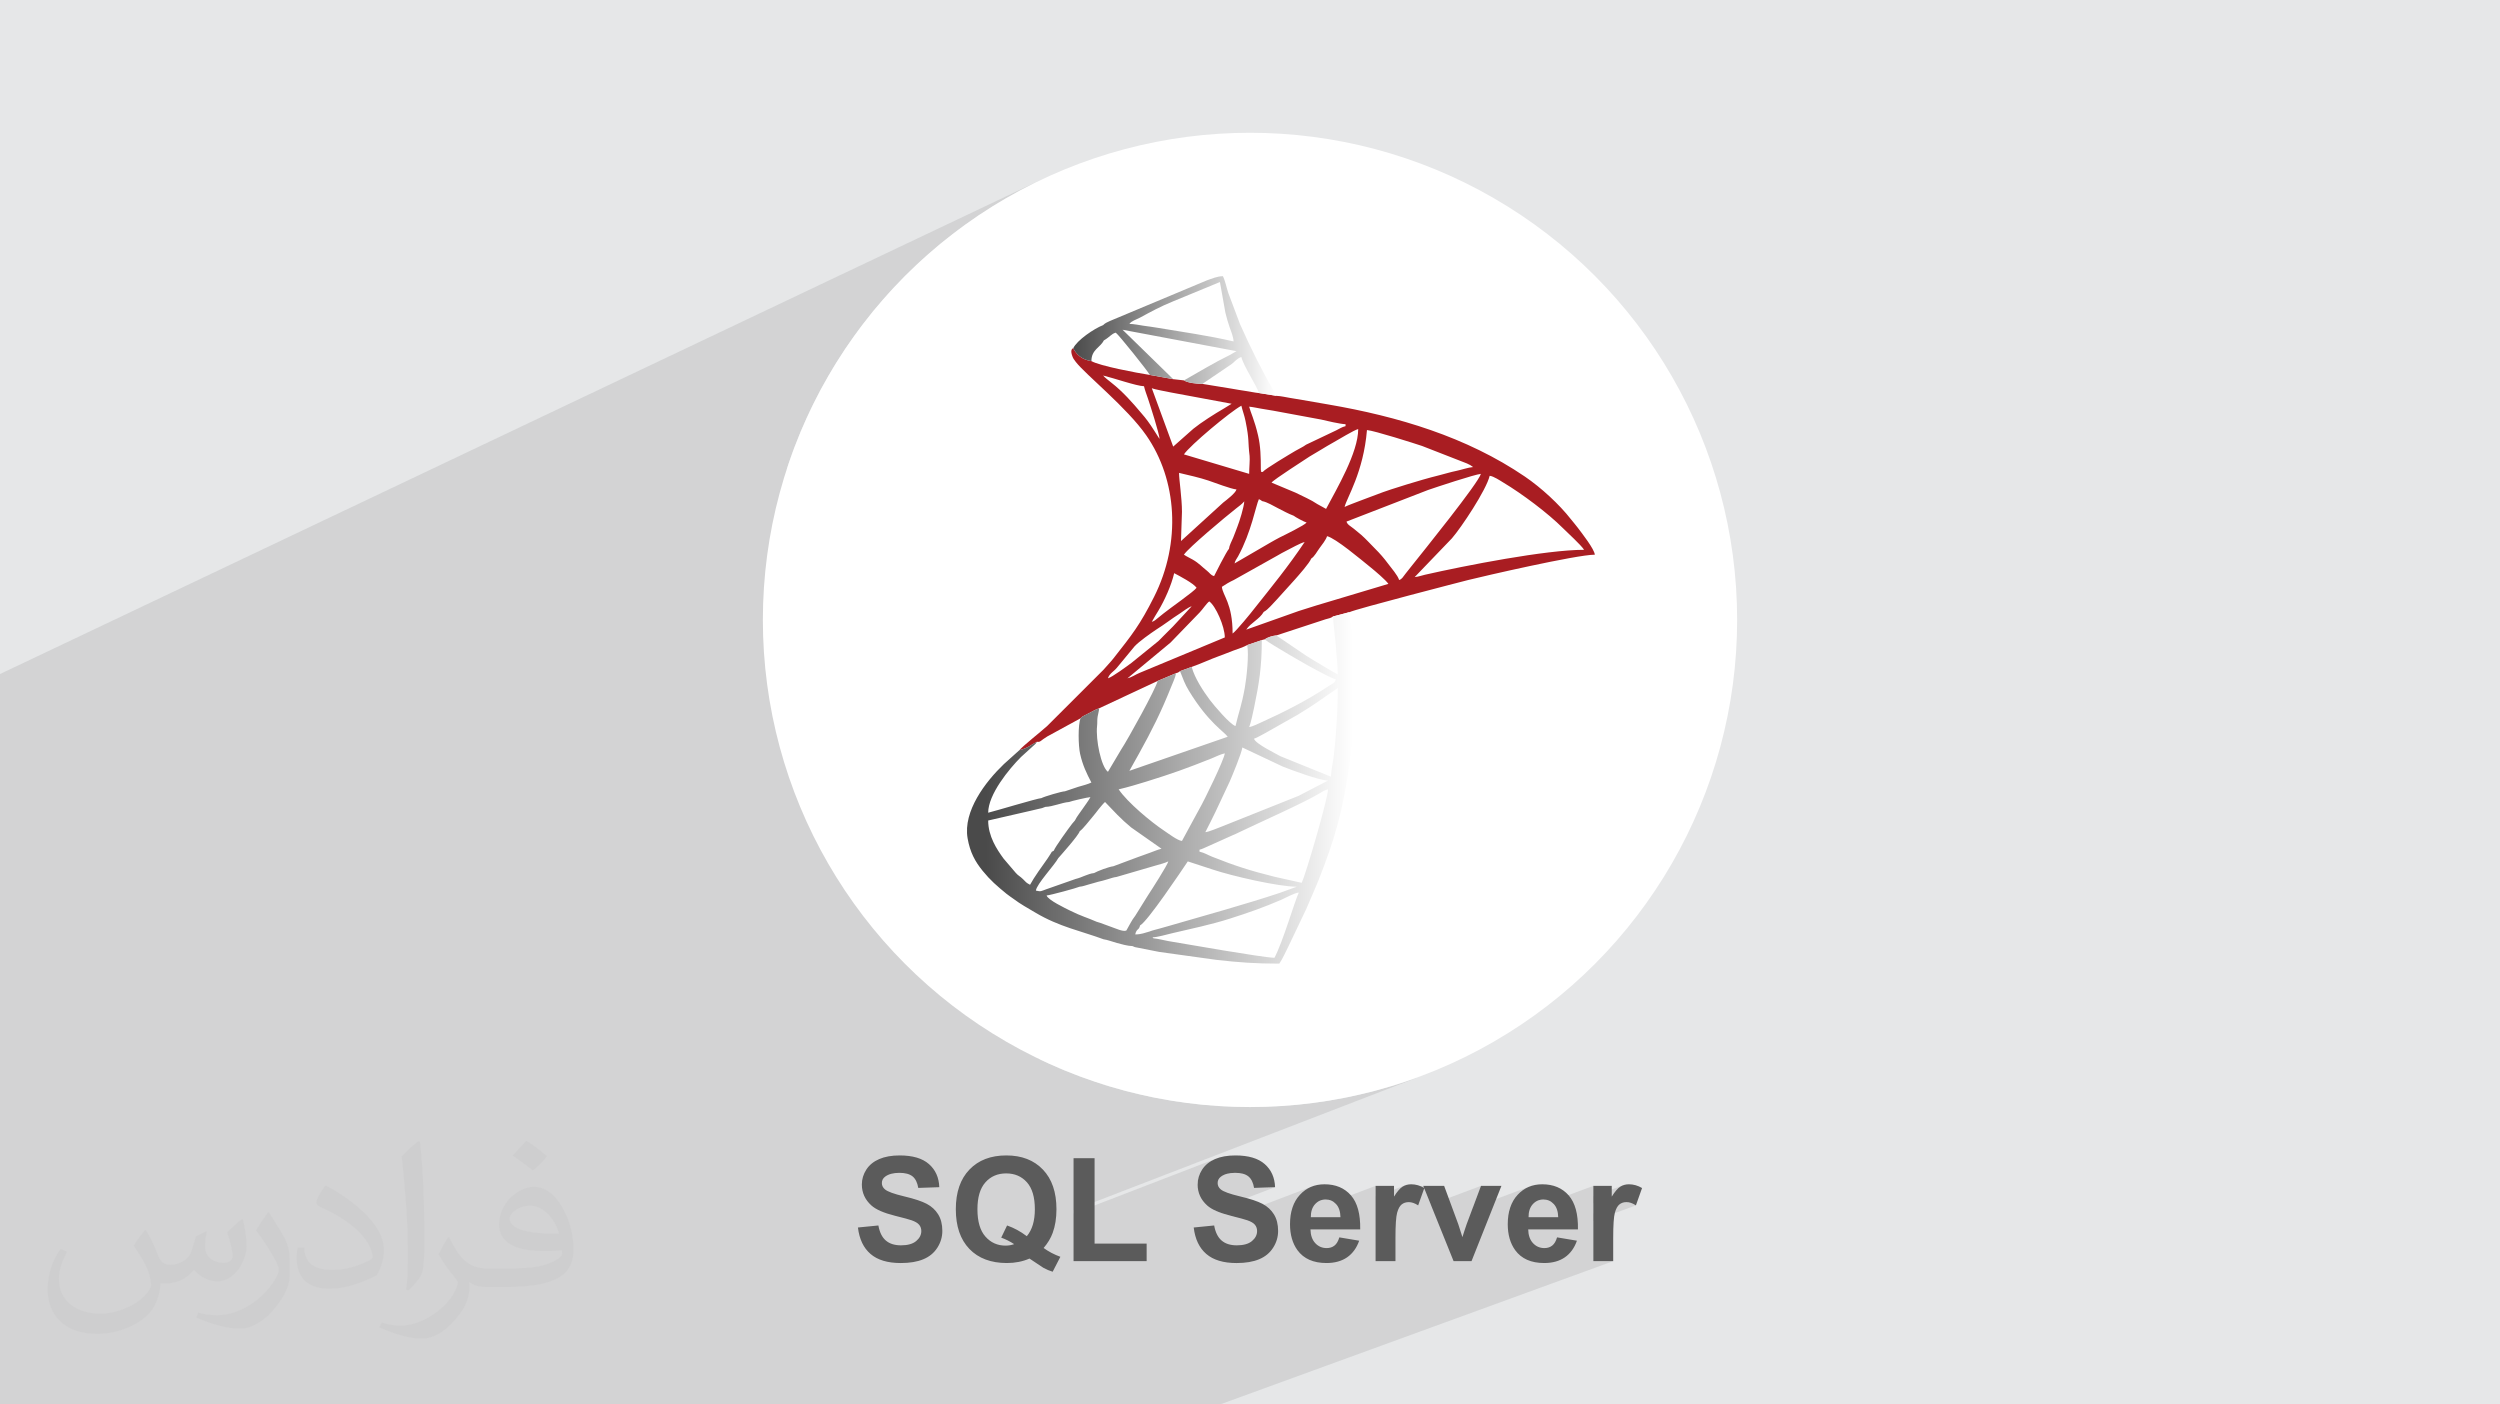 <?xml version="1.0" encoding="UTF-8"?>
<!DOCTYPE svg PUBLIC "-//W3C//DTD SVG 1.0//EN" "http://www.w3.org/TR/2001/REC-SVG-20010904/DTD/svg10.dtd">
<!-- Creator: CorelDRAW -->
<svg xmlns="http://www.w3.org/2000/svg" xml:space="preserve" width="94.192mm" height="52.917mm" version="1.0" style="shape-rendering:geometricPrecision; text-rendering:geometricPrecision; image-rendering:optimizeQuality; fill-rule:evenodd; clip-rule:evenodd"
viewBox="0 0 9404.92 5283.66"
 xmlns:xlink="http://www.w3.org/1999/xlink"
 xmlns:xodm="http://www.corel.com/coreldraw/odm/2003">
 <defs>
  <style type="text/css">
   <![CDATA[
    .fil4 {fill:#A91D22}
    .fil3 {fill:white}
    .fil7 {fill:#5B5B5B;fill-rule:nonzero}
    .fil2 {fill:#373435;fill-opacity:0.031}
    .fil1 {fill:#2B2A29;fill-opacity:0.102}
    .fil0 {fill:#E6E7E8}
    .fil6 {fill:url(#id0)}
    .fil5 {fill:url(#id1)}
   ]]>
  </style>
  <linearGradient id="id0" gradientUnits="userSpaceOnUse" x1="4035.79" y1="1260.23" x2="4799.2" y2="1260.23">
   <stop offset="0" style="stop-opacity:1; stop-color:#4A4A4A"/>
   <stop offset="1" style="stop-opacity:1; stop-color:white"/>
  </linearGradient>
  <linearGradient id="id1" gradientUnits="userSpaceOnUse" xlink:href="#id0" x1="3707.46" y1="2962.52" x2="5088.81" y2="2962.52">
  </linearGradient>
 </defs>
 <g id="Layer_x0020_1">
  <polygon class="fil0" points="-0,0 9404.92,0 9404.92,5283.66 -0,5283.66 "/>
  <polygon class="fil1" points="2651.13,5283.66 2649.28,5283.66 2624.17,5283.66 2582.62,5283.66 2579.15,5283.66 2578.07,5283.66 2453.94,5283.66 2439.67,5283.66 2439.13,5283.66 2399.35,5283.66 2374.05,5283.66 2352.78,5283.66 2348.47,5283.66 2246.74,5283.66 2226,5283.66 2217.99,5283.66 2174.55,5283.66 2174.39,5283.66 2142.36,5283.66 2138.91,5283.66 2131.85,5283.66 2129.4,5283.66 2059.26,5283.66 2046.02,5283.66 2012.73,5283.66 1994.71,5283.66 1870.62,5283.66 1862.72,5283.66 1817.37,5283.66 1788.02,5283.66 1721.86,5283.66 1717.38,5283.66 1710.22,5283.66 1662.9,5283.66 1653.34,5283.66 1561.77,5283.66 1551.13,5283.66 1540.69,5283.66 1525.97,5283.66 1448.35,5283.66 1395.76,5283.66 1379.63,5283.66 1371.49,5283.66 1356.45,5283.66 1254.02,5283.66 1175.03,5283.66 1153.38,5283.66 1146.39,5283.66 1027.84,5283.66 979.17,5283.66 662.58,5283.66 596.07,5283.66 547.02,5283.66 295.57,5283.66 164.2,5283.66 131.9,5283.66 130.73,5283.66 124.45,5283.66 103.14,5283.66 94.23,5283.66 74.66,5283.66 68.44,5283.66 58.79,5283.66 19.98,5283.66 8.46,5283.66 -0,5283.66 -0,5270.91 -0,5267.11 -0,5263.24 -0,5253.34 -0,5250.35 -0,5229.46 -0,5227.82 -0,5195.15 -0,5156.52 -0,5096.26 -0,5080 -0,5078.59 -0,5061.94 -0,5056.25 -0,5055.71 -0,5055.34 -0,5052.68 -0,5051.59 -0,5051.46 -0,5051.42 -0,5032.33 -0,5029.63 -0,5011.66 -0,5008.14 -0,5004.22 -0,5001.23 -0,4998.97 -0,4996.39 -0,4996.38 -0,4994.14 -0,4992.21 -0,4990.83 -0,4986.83 -0,4985.99 -0,4980.98 -0,4975.76 -0,4974.64 -0,4964.52 -0,4950.34 -0,4941.13 -0,4936.2 -0,4906.88 -0,4885.06 -0,4874.7 -0,4867.53 -0,4853.14 -0,4823.65 -0,4816.58 -0,4808.6 -0,4792.88 -0,4775.59 -0,4770.88 -0,4770.35 -0,4763.82 -0,4763.52 -0,4760.13 -0,4757.62 -0,4757.35 -0,4754.37 -0,4738.6 -0,4736.5 -0,4730.25 -0,4713.61 -0,4713.29 -0,4711.14 -0,4705.5 -0,4688.86 -0,4688.52 -0,4674.31 -0,4669.91 -0,4666.08 -0,4666.07 -0,4661.46 -0,4659.93 -0,4655.38 -0,4655.26 -0,4655.13 -0,4652.86 -0,4645.07 -0,4628.34 -0,4622.87 -0,4608.24 -0,4592.05 -0,4564.25 -0,4553.93 -0,4553.74 -0,4511.38 -0,4489.25 -0,4484.65 -0,4473.4 -0,4468.37 -0,4464.16 -0,4461.03 -0,4461 -0,4460.91 -0,4460.49 -0,4459.45 -0,4459.42 -0,4459.36 -0,4459.13 -0,4458.95 -0,4458.59 -0,4457.58 -0,4455.65 -0,4455.63 -0,4452.68 -0,4451.2 -0,4444.32 -0,4444.25 -0,4441.91 -0,4439.1 -0,4438.32 -0,4437.08 -0,4437.05 -0,4436.74 -0,4435.16 -0,4433.93 -0,4433.05 -0,4432.41 -0,4432.39 -0,4432.13 -0,4432.11 -0,4432.09 -0,4431.89 -0,4431.76 -0,4431.75 -0,4429.63 -0,4425.94 -0,4425.26 -0,4424.59 -0,4424.19 -0,4424.18 -0,4423.45 -0,4423.41 -0,4398.78 -0,4392.03 -0,4379.03 -0,4374.34 -0,4372.48 -0,4372.46 -0,4371.84 -0,4371.37 -0,4370.57 -0,4368.74 -0,4362.11 -0,4344.8 -0,4344.54 -0,4342.96 -0,4342.91 -0,4322.3 -0,4319.96 -0,4312.83 -0,4292.95 -0,4281.4 -0,4273.2 -0,4268.62 -0,4253.24 -0,4247.71 -0,4238.06 -0,4234.31 -0,4230.05 -0,4228.23 -0,4227.89 -0,4220.54 -0,4215.82 -0,4215.46 -0,4215.14 -0,4215.12 -0,4211.4 -0,4199.24 -0,4196.54 -0,4193.69 -0,4193.68 -0,4187.3 -0,4182.28 -0,4175.15 -0,4171.78 -0,4168.31 -0,4163.17 -0,4161.72 -0,4151.91 -0,4151.66 -0,4141.77 -0,4138.93 -0,4125.28 -0,4122.7 -0,4120.13 -0,4115.02 -0,4111.91 -0,4110.11 -0,4109.97 -0,4089.66 -0,4083.01 -0,4064.25 -0,4060.5 -0,4034.75 -0,3990.61 -0,3984.28 -0,3958.34 -0,3955.97 -0,3944.14 -0,3921.39 -0,3890.12 -0,3886.8 -0,3886.18 -0,3884.02 -0,3878.02 -0,3872.41 -0,3869.44 -0,3863.91 -0,3858.73 -0,3845.22 -0,3841.57 -0,3840.37 -0,3750.51 -0,3743.56 -0,3743.55 -0,3695.23 -0,3690.26 -0,3664.51 -0,3652.63 -0,3637.08 -0,3637.02 -0,3632.48 -0,3617.49 -0,3605.54 -0,3605.53 -0,3601.31 -0,3597.94 -0,3573.88 -0,3566.81 -0,3544.46 -0,3528.25 -0,3490.8 -0,3484.82 -0,3484.76 -0,3462.27 -0,3453.02 -0,3444.83 -0,3424.14 -0,3424.08 -0,3421.82 -0,3389.01 -0,3373.87 -0,3341.11 -0,3340.99 -0,3303.51 -0,3236.2 -0,3236.15 -0,3224.11 -0,3218.05 -0,3196.25 -0,3185.11 -0,3177.94 -0,3176.63 -0,3168.7 -0,3164.17 -0,3164.05 -0,3163.97 -0,3163.85 -0,3163.79 -0,3163.72 -0,3159.43 -0,3152.49 -0,3141.7 -0,3131.74 -0,3131.45 -0,3128.27 -0,2535.71 3907.94,680.19 3828.92,720.66 3752.18,764.78 3677.82,812.45 3605.97,863.55 3536.75,917.95 3470.25,975.55 3406.6,1036.23 3345.92,1099.87 3288.32,1166.37 3233.92,1235.6 3182.82,1307.45 3135.15,1381.81 3091.03,1458.55 3050.56,1537.57 3013.86,1618.75 2981.05,1701.97 2959.03,1767.06 4175.45,1207.49 4539.44,1055 4546.47,1052.52 4553.76,1049.86 4561.26,1047.19 4568.93,1044.66 4576.73,1042.42 4584.6,1040.62 4592.5,1039.44 4600.38,1039.01 4603.4,1045.5 4606.19,1052.83 4608.79,1060.79 4611.27,1069.18 4613.68,1077.78 4616.05,1086.37 4618.46,1094.73 4620.95,1102.67 4665.06,1219.75 4673.19,1237.86 4681.25,1255.57 4689.29,1272.96 4697.33,1290.06 4705.38,1306.91 4713.47,1323.57 4721.63,1340.07 4729.88,1356.46 4738.23,1372.79 4746.72,1389.1 4755.38,1405.43 4764.21,1421.84 4773.25,1438.35 4782.52,1455.04 4792.05,1471.92 4801.85,1489.06 4801.76,1489.1 4801.87,1489.12 4808.55,1489.61 4815.13,1490.35 4821.62,1491.29 4828.04,1492.36 4834.39,1493.51 4840.68,1494.7 4846.93,1495.86 4853.14,1496.93 4859.14,1497.93 4864.97,1498.9 4870.71,1499.86 4876.41,1500.81 4882.14,1501.77 4887.98,1502.73 4893.99,1503.74 4900.24,1504.79 4912.09,1506.78 4924.3,1508.87 4936.72,1511.02 4949.21,1513.21 4961.62,1515.4 4973.82,1517.54 4985.66,1519.61 4997,1521.58 5021.52,1525.88 5046,1530.38 5070.46,1535.1 5094.89,1540.01 5119.27,1545.14 5143.59,1550.5 5167.87,1556.09 5192.08,1561.92 5216.22,1568 5240.29,1574.33 5264.27,1580.92 5288.15,1587.79 5311.95,1594.92 5335.64,1602.34 5359.23,1610.05 5382.68,1618.07 5406.03,1626.39 5429.23,1635.01 5452.31,1643.97 5475.23,1653.26 5498.01,1662.87 5520.62,1672.83 5543.08,1683.14 5565.36,1693.81 5587.47,1704.84 5609.39,1716.24 5631.12,1728.03 5652.65,1740.21 5673.98,1752.78 5695.1,1765.74 5716,1779.12 5736.67,1792.92 5748.22,1800.97 5759.87,1809.47 5771.58,1818.37 5783.31,1827.62 5795.03,1837.21 5806.66,1847.09 5818.18,1857.21 5829.55,1867.55 5840.73,1878.06 5851.65,1888.7 5862.29,1899.44 5872.6,1910.24 5882.53,1921.05 5892.05,1931.86 5901.11,1942.6 5909.66,1953.24 5913.14,1957.63 5916.42,1961.66 5919.59,1965.46 5922.69,1969.18 5925.8,1972.92 5928.98,1976.84 5932.31,1981.05 5935.83,1985.69 5942.8,1994.91 5951.87,2006.92 5962.14,2020.83 5972.7,2035.71 5982.63,2050.66 5991.05,2064.74 5997.03,2077.07 5999.68,2086.71 5093.37,2469.82 5094.08,2478.68 5095.07,2491.51 5095.99,2504.33 5096.83,2517.1 5097.56,2529.73 5098.15,2542.16 5098.58,2554.33 5098.82,2566.18 5098.85,2577.64 5098.64,2588.63 5098.31,2595.23 5097.78,2600.94 5097.14,2606.11 5096.46,2611.09 5095.82,2616.22 5095.27,2621.85 5094.9,2628.34 5094.79,2636.04 5094.81,2642.47 5094.84,2648.91 5094.86,2655.34 5094.87,2661.77 5094.89,2668.2 5094.91,2674.64 5094.93,2681.06 5094.95,2687.49 5094.83,2694.69 5094.42,2703.6 5093.77,2713.97 5092.91,2725.57 5091.85,2738.17 5090.64,2751.53 5089.32,2765.4 5087.89,2779.56 5086.39,2793.76 5084.87,2807.77 5083.34,2821.34 5081.85,2834.25 5080.41,2846.25 5079.06,2857.1 5077.84,2866.58 5076.76,2874.44 5074.42,2890.7 5072.04,2906.57 5069.62,2922.08 5067.17,2937.23 5064.66,2952.07 5062.1,2966.62 5059.48,2980.89 5056.79,2994.9 5054.05,3008.69 5051.21,3022.27 5048.31,3035.67 5045.3,3048.92 5042.22,3062.03 5039.02,3075.02 5035.73,3087.94 5032.32,3100.79 5028.81,3113.59 5025.16,3126.38 5021.4,3139.16 5017.49,3151.98 5013.46,3164.85 5009.28,3177.79 5004.94,3190.83 5000.46,3203.99 4995.82,3217.3 4991,3230.77 4986.02,3244.44 4980.86,3258.32 4975.52,3272.43 4969.99,3286.8 4964.25,3301.46 4958.33,3316.43 4956.4,3321.19 4954.57,3325.52 4952.83,3329.53 4951.14,3333.37 4949.47,3337.2 4947.76,3341.12 4945.99,3345.3 4944.12,3349.86 4940.43,3358.84 4936.67,3367.73 4932.82,3376.57 4928.94,3385.39 4925.02,3394.26 4921.09,3403.22 4917.17,3412.31 4913.26,3421.58 4847,3560.43 4842.78,3569 4838.67,3577.45 4834.63,3585.78 4830.57,3593.98 4826.42,3602.04 4822.13,3609.92 4817.62,3617.63 4812.81,3625.16 3911.21,3985.46 3989.12,4020.68 4072.34,4053.49 4157.5,4082.3 4244.45,4107 4333.12,4127.46 4423.36,4143.58 4515.07,4155.23 4608.14,4162.31 4702.45,4164.69 4796.76,4162.31 4889.83,4155.23 4981.54,4143.58 5071.79,4127.46 5160.45,4107 5247.42,4082.3 5332.57,4053.49 4038.67,4552.43 4038.67,4565.33 4579.07,4357.1 4570.92,4360.31 4563.21,4363.91 4555.97,4367.9 4549.19,4372.27 4542.88,4377.03 4537.04,4382.18 4531.66,4387.71 4526.74,4393.63 4522.28,4399.95 4518.35,4406.53 4514.93,4413.23 4512.04,4420.05 4509.67,4427 4507.84,4434.07 4506.52,4441.25 4505.72,4448.55 4505.46,4455.95 4505.54,4457.66 4609.73,4417.68 4616.17,4415.68 4623.07,4414.14 4630.45,4413.03 4638.28,4412.36 4646.58,4412.14 4654.57,4412.35 4662.05,4412.97 4669.02,4414.01 4675.48,4415.47 4681.41,4417.33 4686.83,4419.61 4691.74,4422.29 4696.12,4425.4 4700.07,4428.97 4703.66,4433.08 4706.89,4437.71 4709.77,4442.87 4712.29,4448.58 4714.44,4454.81 4716.24,4461.57 4717.68,4468.86 4796.78,4466.14 4569.37,4552.79 4576.2,4556.01 4587.86,4560.75 4600.71,4565.26 4614.74,4569.54 4629.94,4573.61 4639.57,4576.03 4931.3,4465.2 4919.99,4470.81 4909.29,4477.67 4899.19,4485.78 4889.72,4495.14 4885.27,4500.25 4881.12,4505.58 4877.25,4511.16 4873.66,4516.98 4870.36,4523.04 4867.34,4529.34 4864.62,4535.88 4862.18,4542.65 4860.02,4549.67 4858.16,4556.93 4858.05,4557.48 4964.98,4517 4970.16,4515.04 4975.6,4513.64 4981.31,4512.8 4987.28,4512.52 4992.9,4512.78 4998.29,4513.58 5003.48,4514.89 5008.43,4516.75 5013.17,4519.14 5016.32,4521.18 5174.94,4461.23 5174.94,4501.18 5287.68,4458.66 5283.81,4460.18 5280.05,4461.97 5276.41,4464.05 5272.78,4466.57 5269.02,4469.71 5265.17,4473.46 5261.2,4477.82 5257.12,4482.8 5252.94,4488.39 5248.63,4494.6 5244.23,4501.42 5174.94,4527.51 5174.94,4528.72 5354.24,4461.23 5382.73,4531.91 5571.38,4461.23 5540.62,4543.48 5750.43,4465.2 5739.12,4470.81 5728.42,4477.67 5718.32,4485.78 5708.85,4495.14 5704.4,4500.25 5700.25,4505.58 5696.38,4511.16 5692.79,4516.98 5689.5,4523.04 5686.48,4529.34 5683.76,4535.88 5681.31,4542.65 5679.15,4549.67 5677.35,4556.65 5789.3,4515.04 5794.74,4513.64 5800.45,4512.8 5806.42,4512.52 5812.03,4512.78 5817.43,4513.58 5822.6,4514.89 5827.57,4516.75 5832.31,4519.14 5834.42,4520.5 5994.09,4461.23 5994.09,4500.42 6106.82,4458.66 6102.95,4460.18 6099.19,4461.97 6095.55,4464.05 6091.92,4466.57 6088.17,4469.71 6084.31,4473.46 6080.34,4477.82 6076.27,4482.8 6072.08,4488.39 6067.78,4494.6 6063.37,4501.42 5994.09,4527.04 5994.09,4565.21 6104.42,4524.5 6107.84,4523.55 6111.42,4522.87 6115.14,4522.47 6119.02,4522.33 6123.11,4522.52 6127.29,4523.1 6131.57,4524.06 6135.92,4525.4 6140.36,4527.13 6144.9,4529.23 6149.51,4531.73 6154.2,4534.6 5994.09,4593.59 5994.09,4744.38 6068.82,4744.38 4589.22,5283.66 4516.88,5283.66 4385.05,5283.66 4356.76,5283.66 4218.77,5283.66 4212.81,5283.66 4149.5,5283.66 4146.66,5283.66 4124.08,5283.66 4120.62,5283.66 4073.31,5283.66 4055.18,5283.66 4046.84,5283.66 4008,5283.66 3966.81,5283.66 3956.21,5283.66 3947.98,5283.66 3882.42,5283.66 3879.3,5283.66 3842.42,5283.66 3812.13,5283.66 3804.33,5283.66 3796.35,5283.66 3778.58,5283.66 3748.82,5283.66 3731.32,5283.66 3724,5283.66 3721.47,5283.66 3694.56,5283.66 3593.67,5283.66 3592.25,5283.66 3563.56,5283.66 3556.79,5283.66 3428.34,5283.66 3422.7,5283.66 3376.2,5283.66 3360.83,5283.66 3359.38,5283.66 3337.52,5283.66 3333.15,5283.66 3281.58,5283.66 3272.64,5283.66 3264.19,5283.66 3235.94,5283.66 3179.55,5283.66 3171.07,5283.66 3169.51,5283.66 3166.41,5283.66 3102.55,5283.66 3099.68,5283.66 3088.55,5283.66 3079.95,5283.66 3056.06,5283.66 3038.09,5283.66 3029.26,5283.66 3002.54,5283.66 2998.83,5283.66 2949.24,5283.66 2939.26,5283.66 2934.69,5283.66 2890.31,5283.66 2864.96,5283.66 2812.38,5283.66 2776.87,5283.66 2761.54,5283.66 2739.53,5283.66 "/>
  <path class="fil2" d="M548.54 4627.69c17.95,27.21 29.6,53.36 40.96,82.43 8.45,16.91 12.93,48.09 52.57,48.09 11.61,0 28.28,-3.42 43.06,-11.61 16.63,-8.73 29.32,-21.94 35.94,-42l15.85 -53.36 38.57 -19.02 2.64 2.64c-5.27,20.09 -6.59,39.36 -6.59,54.43 0,44.63 38.57,61.56 69.22,61.56 17.95,0 34.09,-8.73 34.09,-25.11 0,-21.13 -8.98,-57.06 -20.62,-89.29 17.95,-17.95 35.94,-35.94 56.53,-50.47l3.17 1.6c8.98,38.04 14,75.56 14,100.66 0,24.57 -10.83,51.79 -19.81,69.49 -18.49,34.87 -51.25,62.62 -90.87,62.62 -30.1,0 -63.65,-15.07 -86.66,-43.06l-1.32 0c-21.66,26.96 -55.22,51.25 -108.86,51.25l-16.63 0c-2.64,35.41 -10.29,60.49 -21.94,82.95 -31.95,62.34 -126.81,106.47 -216.1,106.47 -124.17,0 -186.51,-71.59 -186.51,-166.96 0,-58.91 19.27,-113.6 48.88,-152.42l24.29 10.04c-18.49,35.41 -30.91,68.68 -30.91,101.45 0,89.29 72.66,131.83 156.4,131.83 77.68,0 173.83,-49.41 191.28,-106.72 -6.59,-62.62 -30.1,-91.93 -66.04,-148.99 10.83,-19.02 24.83,-38.04 42.28,-58.38l3.17 0 0 0 0 0 -0.02 -0.09zm1432.13 -336.04c26.15,16.39 51.79,35.66 76.87,57.85 -14,19.81 -31.45,37.79 -53.11,53.64 -25.11,-20.34 -50.19,-37.79 -75.84,-56.27 17.42,-19.55 34.62,-38.29 52.04,-55.22l0 0 0 0 0 0 0 0 0 0 0.03 0zm13.47 244.11c-42.28,0 -76.87,27.75 -76.87,48.34 0,44.13 84.53,57.85 185.72,57.31 -12.68,-51.79 -57.06,-105.68 -108.86,-105.68l0.01 0.03zm-94.86 236.19c54.96,0 103.04,-1.6 139.74,-10.83 40.96,-10.29 75.56,-30.91 75.56,-45.17 0,-3.7 0,-8.19 -1.32,-11.89 -22.98,2.11 -49.41,2.11 -72.38,2.11 -74.49,0 -131.55,-16.91 -154.02,-58.66 -5.55,-11.61 -9.51,-24.57 -9.51,-39.36 0,-40.43 17.42,-79.79 48.09,-107 25.61,-22.45 53.89,-36.44 82.67,-36.44 52.04,0 93.51,41.75 122.57,107.54 15.85,35.94 26.68,77.4 26.68,129.72 0,34.87 -9.51,64.19 -31.17,85.85 -40.43,39.11 -114.92,53.89 -229.04,53.89l-51.79 0 0 0 -13.47 0c-28.28,0 -48.62,-5.02 -64.72,-17.42l-2.64 0c0.79,6.59 1.32,12.93 1.32,19.02 0,25.61 -8.45,58.38 -25.61,84.53 -50.72,75.3 -105.68,108.04 -153.24,108.04 -48.09,0 -107,-18.49 -160.11,-42.54l9.51 -18.49c17.17,7.13 40.96,11.89 73.7,11.89 85.85,0 198.66,-82.43 212.66,-163 -3.17,-6.59 -8.98,-15.32 -17.17,-24.57 -25.11,-29.85 -40.96,-54.68 -55.75,-80.83 12.68,-25.11 24.29,-45.17 35.13,-63.4l4.49 -0.53c36.72,74.77 69.99,117.55 144.23,117.55l11.61 0 0 0 53.89 0 0 0 0 0 0 0 0 0 0 0 0.09 0.01zm-371.98 79c6.34,-34.34 6.87,-72.91 6.87,-108.86l0 -53.36c0,-99.6 -12.68,-244.36 -22.98,-338.68 17.95,-19.27 43.06,-42 62.87,-57.31l5.81 1.6c13.47,118.62 16.63,256 16.63,383.06 0,33.3 -1.32,65.79 -4.49,89.55 -1.85,30.1 -19.27,52.83 -56.53,87.7l-8.19 -3.7zm-382.8 -157.19c1.85,46.77 24.83,83.49 105.15,83.49 49.93,0 92.19,-12.93 138.96,-35.13 8.45,-3.7 12.93,-8.73 12.93,-12.93 0,-29.32 -22.45,-68.15 -60.23,-103.55 -36.72,-33.3 -85.34,-62.62 -130.76,-82.18 -15.6,-6.59 -20.62,-13.47 -20.62,-20.09 0,-13.47 17.95,-41.75 32.77,-62.09l5.02 -0.53c52.04,27.21 110.17,67.64 153.24,112.53 39.11,41.47 63.4,83.49 63.4,129.19 0,33.81 -10.29,65.51 -26.96,95.11 -57.06,28.79 -117.83,50.72 -178.06,50.72 -73.17,0 -123.1,-34.34 -123.1,-114.92 0,-8.73 0,-22.19 3.17,-39.64l25.11 0 0 0 0 0 0 0 0 0 0 0 -0.02 0zm-132.37 -132.9l45.45 73.45c16.63,27.21 32.23,56.81 32.23,103.55l0 59.7c0,48.34 -30.91,100.13 -80.83,151.38 -39.11,34.62 -73.7,49.41 -105.68,49.41 -47.55,0 -101.98,-14.79 -164.85,-41.75l7.13 -18.49c19.81,5.27 42.79,9.77 71.06,9.77 90.36,-0.53 182.8,-66.57 225.08,-147.15 5.02,-9.26 6.87,-17.95 6.87,-24.04 0,-9.26 -5.02,-19.55 -8.98,-28.79 -22.98,-43.31 -48.62,-82.95 -76.87,-119.68 14.79,-23.25 29.6,-45.7 45.7,-67.9l3.7 0.53 0 0 0 0 0 0 0 0 0 0 -0.02 0.01z"/>
  <g id="_2186163577392">
   <g>
    <circle class="fil3" cx="4702.46" cy="2332.08" r="1832.61"/>
    <g>
     <path class="fil4" d="M4164.46 2555.51l69.59 0 -69.59 0zm583.73 -670.33c19.14,3.41 42.08,18.02 59.76,26.85 20.68,10.34 37.42,20.13 58.69,28.08 5.11,4.61 40.72,23.78 48.74,25.65 -7.64,10.43 -83.97,47.54 -101.35,56.16 -14.59,7.23 -21.92,12.35 -35.4,19.54l-134.31 78.14c2.89,-12.43 7.58,-16.11 13.43,-26.83 49.99,-91.62 66.7,-191.07 78.14,-214.93 6.22,3.3 7.11,2.9 12.29,7.34zm-67.23 0.94c-1.43,22.44 -18.19,75.76 -25.6,94.33 -5.71,14.27 -9.82,27.14 -16.25,42.38 -5.49,13.08 -14.4,28.94 -15.84,41.85 -8.27,7.86 -55.58,101.27 -55.88,102.56 -13.45,-3.6 -15.54,-11.34 -27.18,-20.44 -18.77,-14.66 -29.39,-27.94 -53.5,-41.72 -12.17,-6.98 -21.19,-10.61 -32.86,-18.42 17.79,-26.6 155.98,-142.17 196.22,-173.75 11.69,-9.2 20.84,-15.25 30.87,-26.79zm-39.37 295.76l163.73 -91.72c11.27,-6.53 20.71,-11.98 33.15,-18.15 16.52,-8.23 52.94,-29.1 69.6,-32.96 -61.65,92.04 -122.51,166.36 -190.46,251.85 -9.33,12.63 -67.45,83.65 -80.6,92.46 0,-114.09 -37.56,-143.12 -40.3,-175.82 14.24,-9.53 28.58,-18.15 44.89,-25.65l-0.02 0zm112.63 119.95c16.34,-8.25 34.05,-31.29 48.53,-45.77l67.82 -75.04c15.54,-17.44 55.93,-63.12 62.21,-79.72 12.62,-7.89 21.57,-26.33 31.27,-39.26 8.3,-11.08 24.88,-32.3 28.28,-44.99 32.21,7.49 127.13,87.71 164.3,117.73 15.99,12.87 56.77,47.27 66.48,61.77l-270.62 81.04c-21.16,7.06 -45.23,13.84 -66.85,21.06l-197.35 70.04c17.65,-26.36 49.91,-38.99 65.94,-66.86zm201.31 -405.66c-23.12,-15.93 -54.44,-29.05 -81.64,-42.76l-90.36 -37.85c9.01,-12.28 127.13,-87.11 142.85,-98l44.16 -26.34c15.91,-9.51 28.9,-17.66 46.15,-27.1 18.57,-10.14 77.1,-46.34 92.84,-50.01 0,88.65 -80.84,224.67 -120.88,300.37 -11.71,-6.18 -20.83,-11.95 -33.13,-18.3zm-41.84 -223.46c-13.78,10.08 -25.11,14.24 -40.71,23.54 -19.54,11.62 -114.03,67.57 -122.43,79.04 -14.8,0 -1.54,1.2 -7.32,-6.27 0,-51.36 -0.99,-89.64 -10.22,-130.05 -13.32,-58.36 -29.28,-89.99 -33.74,-109.1 13.26,1.08 30.3,5.04 43.96,7.32 16.29,2.72 30.04,5.01 47.11,7.84l179.27 33.19c19.2,4.53 72.06,17.11 92.3,17.57l0 7.33c-14.31,3.34 -22.24,9.62 -35.35,15.93l-112.87 53.67zm-672.3 879.13l-76.91 3.66 76.91 -3.66zm0 0l-7.33 3.66 7.33 -3.66zm-73.26 0l-3.64 3.66 3.64 -3.66zm73.26 0l162.15 -134.54 109.86 -113.59c10.78,-11.07 25.35,-33.67 35.7,-41.26 23.67,15.89 58.59,94.13 58.59,135.54l-320.78 133.43c-16.59,6.82 -28.98,16.57 -45.52,20.41zm-73.26 0l164.85 -212.44 -164.85 212.44zm0 0c4.78,-17.84 22.79,-26.27 33.54,-39.76l66.25 -80.25c17.22,-18.65 60.14,-48.87 82.61,-63.9 15.55,-10.4 28.66,-18.29 43.69,-29.58 15.04,-11.29 27.52,-19.08 43.51,-29.74 12.1,-8.08 32.94,-24.5 45.43,-27.83l-70.51 76c-13.11,13.1 -23.53,23.53 -36.63,36.63 -6.8,6.8 -11.34,11.94 -18.27,18.36l-101.17 81.99c-15.18,11.39 -73.21,54 -88.46,58.07zm164.85 -212.42c7.58,-14.31 15.63,-26.69 24.48,-41.47 23.91,-39.88 49.05,-95.69 59.78,-141.71 19.55,10.35 72.92,38.04 84.25,54.97 -9.42,14.05 -101.94,78.16 -123.71,96.06 -7.67,6.29 -12.45,9.88 -20.3,16.36 -7.79,6.45 -14.93,13.21 -24.5,15.79zm989.03 -168.51l140 -145.7c34.82,-39.83 129.68,-182.15 142.04,-235.25 14.6,1.21 40.22,18.69 51.5,25.42 70.12,41.95 167.41,114.72 224.14,171.48 19.96,19.96 66.5,61.82 79.68,81.48 -143.76,0 -446.52,59.24 -598.54,93.79 -14.29,3.27 -25.12,7.67 -38.82,8.79zm-886.48 -391.94c34.89,8.13 78.48,18.09 110.38,28.83 22.91,7.69 85.16,31.75 105.74,33.46 -3.71,13.94 -36.74,39.09 -49.73,49.17l-159.06 144.97 3.64 -109.89c0,-52.56 -10.97,-120.43 -10.97,-146.53zm827.85 402.92c-4.52,-16.87 -30.31,-46.28 -41.36,-61.21 -15.8,-21.36 -30.76,-38.41 -49.31,-56.91 -17.08,-17.06 -33.64,-35.67 -51.31,-51.27l-28.07 -23.19c-13.52,-10.65 -24.74,-15.8 -27.77,-27.19l306.29 -118.63c31.09,-10.86 176.57,-58.97 199.21,-60.86 -9.21,34.51 -215.67,290.26 -264.2,351.17 -7.2,9.06 -11.91,14.87 -19.43,24.55 -9.67,12.44 -13.46,20.73 -24.05,23.54zm-205.12 -274.72c8.04,-34.53 70.96,-129.82 84.23,-289.36 27.94,2.31 181.24,50.99 207.47,59.93l168.64 65.78c4.4,2 8.95,4.19 12.27,6.06l10.89 7.41c-18.67,1.56 -43.74,10.48 -62.57,14.37 -23.76,4.84 -40.04,10.39 -64.19,16.39 -42.42,10.51 -83.59,22.74 -122.79,34.72 -37.51,11.48 -81.46,25.29 -117.82,39.68 -20.59,8.16 -38.14,13.81 -58.59,22 -19.15,7.69 -40.39,14.82 -57.54,23.04zm-388.26 -380.94c4.6,19.82 11.18,35.46 15.63,57.63 15.23,75.87 8.16,72.64 15.32,131.41 1.62,13.14 -1.66,45.91 -1.66,67.38l-245.41 -73.27c22.8,-34.04 175.31,-161.57 216.12,-183.15zm243.71 146.52l-551.44 -21.98 551.44 21.98zm-580.7 -212.45c9.61,4.61 56.01,12.7 71.78,16.12l228.56 42.49 -29.49 18.12c-32.56,18.67 -86.24,52.87 -114.53,75.96l-75.78 67.09 -80.56 -219.78zm29.28 190.47c-3.34,-3.86 -0.72,-0.52 -4.63,-6.34l-17.1 -26.84c-7.28,-12.09 -14.36,-21.51 -22.22,-32.74 -8.14,-11.55 -15.04,-19.2 -24.5,-30.44 -34.16,-40.63 -70.37,-81.61 -112.56,-114.55 -8.06,-6.31 -26.94,-21.05 -31.43,-27.2 35.72,8.31 125.99,39.68 153.86,40.3 3.69,15.93 9.83,31.37 15.13,47.15 9.74,29.15 41.67,128.97 43.46,150.66zm-527.46 1171.5c33.16,-8.3 40.69,-18.63 65.92,-31.79 14.23,2.29 13.01,-4.41 39.12,-19.97l125.21 -68.42c6.24,-6.5 5.6,-5.67 15.33,-10.89 5.59,-3.01 10.72,-5.38 16.96,-8.62 13.28,-6.89 23.69,-13.37 37.82,-18.16l219.79 -102.73 69.59 -29.3c8.58,-2.87 6.04,-1.02 14.66,-7.56l43.95 -16.02c35.01,-12.15 68.49,-28.3 102.98,-40.74 18.44,-6.64 33.38,-12.79 52.98,-20.31 16.53,-6.34 39.29,-13.22 52.83,-21.03l54.93 -18.61c4.51,-1.72 4.01,-1.46 10.54,-2.77 10.3,-7.33 28.74,-13.47 44.43,-14.95l184.47 -60.59c11.8,-3.75 19.22,-3.83 27.97,-10.45l62.28 -16.51c24.93,-12.15 426.64,-115.87 446.89,-120.94 55.33,-13.85 407.74,-95.22 476.2,-95.22 -1.79,-21.33 -48.88,-81 -63.84,-101.02 -9.74,-13.06 -16.58,-20.16 -26.17,-32.45 -44.19,-56.46 -111.76,-118.61 -173,-160.33 -219.28,-149.4 -478.12,-226.41 -739.66,-271.34 -29.47,-5.06 -65.75,-11.65 -96.76,-16.78 -17.05,-2.86 -30.8,-5.15 -47.1,-7.86 -16.52,-2.74 -33.33,-6.86 -51.27,-7.82l-65.96 -10.5c-15.77,-1.3 -32.57,-5.42 -50.66,-7.93 -16.7,-2.31 -34.47,-5.63 -53.46,-8.82 -37.89,-6.31 -70,-11.73 -108.32,-17.67 -19.78,-0.27 -55.64,-3.4 -69.24,-13.2l-40.68 -4.58 -87.91 -15.9c-51.71,-8.15 -187.19,-33.72 -219.79,-52.02 -36.31,-5.49 -56.11,-24.41 -68.38,-48.38 -0.05,0.06 -12.17,1.9 -4.92,25.29 3.94,12.69 7.57,17.06 14.56,26.13 36.86,47.79 192.77,172.1 265.38,276.75 115.28,166.17 132.32,401.68 29.04,607.12 -53.29,106 -82.79,142.39 -152.96,231.67 -12.7,16.15 -25.02,27.89 -37.66,42.93l-210.76 210.51c-20.21,18.8 -94.17,77.1 -105.34,91.75z"/>
     <path class="fil5" d="M4897.07 3321.11l-101.87 -22.68c-90.66,-22.54 -150.04,-41.42 -235.7,-75.68 -18.06,-7.21 -27.01,-14.2 -47.05,-18.86l0 -7.34c10.81,-2.52 19.47,-7.52 31.42,-12.53l91 -40.87c13.59,-5.65 17.74,-7.81 30.17,-13.79 67.44,-32.63 242.69,-110.33 298.66,-144.56 10.7,-6.56 19.03,-12.29 32.26,-15.35 0,34.39 -83.64,319.86 -98.9,351.65zm-835.48 14.63c13.39,-1.07 21.15,-5.19 35.46,-8.81 13.75,-3.45 22.01,-6.46 33.54,-9.52 13.13,-2.72 22.15,-5.57 35.45,-9.4 12.15,-3.49 23.27,-7.91 34.15,-8.91l145.3 -42.4c17.68,-5.06 35.76,-9.5 49.73,-16.22 -3.24,13.92 -63.23,107.74 -76.87,128.25l-47.65 76.52c-13.2,16.25 -22.44,36.8 -33.37,55.33 -11.76,5.78 -39.79,-7.92 -55.94,-13.26 -20.98,-6.95 -35.72,-14.11 -56.02,-19.73 -35.15,-15.57 -58.78,-21.24 -101.37,-42.72 -15.24,-7.66 -82.13,-39.22 -86.68,-56.17 11.85,-0.28 115.62,-28.62 124.26,-32.98zm54.02 -51.26c-22.69,2.18 -46.28,16.96 -68.72,21.99l-110.94 38.94c-20.6,7.07 -18.76,9.69 -38.92,5.01 1.96,-23.5 69.92,-95.7 84.25,-122.25 9.39,-10.62 76.39,-85.51 80.58,-101.18 12.55,-8.45 36.38,-40.35 48.45,-54.16 8.27,-9.47 14.52,-18.19 22.71,-28.58 5.17,-6.56 19.37,-23.69 24.1,-27.16l46.7 48.52c17.34,17.35 32.78,31.83 51.65,47.25l114.11 80.04c-16.12,3.77 -27.39,9.77 -43.5,15.11 -15.46,5.13 -28.11,10.68 -45.81,16.47l-91.94 34.36c-16.51,1.73 -59.1,17.88 -72.71,25.65zm-183.06 -249.09c28.14,-0.57 60.89,-16 89.07,-18.3 6.03,-2.93 70.88,-18.1 80.56,-18.35 -7.75,14.68 -19.92,29.83 -29.31,43.99 -9.98,15.12 -21.04,27.55 -29.31,44.45 -0.59,0.58 -1.46,0.71 -1.69,1.81l-8.32 9.62c-12.32,15.77 -65.38,89.09 -69.2,101.63 -12.38,7.23 -4.52,0.84 -13.34,13.81 -3.93,5.78 -6.32,10.2 -10.04,15.47 -19.39,27.43 -51.45,71.59 -65.91,98.94 -15.47,-8.18 -14.45,-9.01 -26.51,-21.13 -10.55,-10.59 -18.32,-13.08 -27.44,-23.84l-45.54 -53.36c-25.74,-35.14 -58.03,-84.27 -58.03,-143.45l160.88 -36.9c8.97,-1.86 18.97,-4.43 26.69,-6.32 7.3,-1.77 10.05,-2.09 14.94,-3.38l12.5 -4.66zm73.92 -58.59c-12.85,0.29 -78.82,20.03 -88.66,25.64 -14.09,0.38 -176.61,49.44 -200.25,54.95 0,-69.02 78.19,-164.26 123.62,-209.71l54.1 -49.11c0.65,-0.75 1.31,-1.74 1.88,-2.5 0.58,-0.77 1.33,-2.07 1.8,-2.73 0.47,-0.69 1.28,-1.87 1.75,-2.89 -25.24,13.17 -32.78,23.5 -65.93,31.78l-58.23 52.36c-69.31,66.34 -153.9,177.01 -136.5,278.64 9.08,53.09 28.56,88.26 56.67,122.8 29.94,36.76 53.4,56.44 89.57,86.25 9.18,7.54 15.86,11.27 25.47,18.47 29.01,21.71 52.15,33.84 83.17,52.37 89.82,53.62 173.04,69.42 256.73,100.44 12.62,1.36 38.3,10.63 50.17,13.92 16.29,4.46 40.9,11.36 58.74,11.72l7.15 3.14c0.71,0.23 1.86,0.59 2.7,0.84l91.25 18.01 216.04 29.97c85.3,9.47 144.56,13.99 235.09,13.99 13.25,-19.81 22.71,-41.76 34.19,-64.73l66.26 -138.85c10.36,-25 21.15,-47.58 30.86,-71.72 5.14,-12.8 8.84,-20.01 14.21,-33.43 64.29,-161.36 93.54,-266.37 118.43,-441.99 5.27,-37.16 18.32,-153.53 18.18,-186.95 -0.06,-17.13 -0.09,-34.3 -0.16,-51.45 -0.1,-22.44 3.29,-28.3 3.85,-47.41 1.81,-57.31 -7.64,-136.93 -11.1,-194.27 -1.99,-32.95 -10.98,-58.15 -10.98,-91.52l-62.29 16.51 11.11 107.87c1.91,34.3 7.21,73.37 7.21,110 -20.51,-10.85 -37.79,-21.51 -57.92,-33.66 -20.24,-12.21 -40.49,-23.37 -59.34,-35.89l-111.5 -75.5c-0.44,-0.38 -1.37,-1.17 -1.99,-1.78 -15.71,1.48 -34.14,7.61 -44.43,14.96 24.37,19.42 169.68,102.98 195.76,116.05 17.93,8.93 55.36,30.22 72.1,34.13 -4.16,15.52 -9.8,13.84 -32.97,29.31 -73.63,49.17 -165.38,95.81 -245.49,131.81 -11.07,4.98 -35.93,17.41 -47.56,18.38 6.03,-12.56 14.99,-55.61 18.62,-72.97 18.65,-89.69 28.99,-152.2 28.99,-253.96l-54.92 18.6c7.38,34.28 -2.36,124.06 -8.88,160.26 -12.76,70.52 -21.75,87.12 -35.1,144.39 -19.87,-5.29 -81.92,-78.58 -96.28,-97.84 -25.16,-33.7 -57.52,-82.79 -68.56,-124.71l-43.95 15.99c11.11,28.41 18.25,48.77 33.63,74.03 73.19,120.31 133.17,153.89 145.86,172.86l-369.96 128.18 35.47 -63.41c48.9,-88.08 83.94,-157.96 121.53,-252.1 6.78,-17.03 15.14,-33.56 18.83,-51.97l-69.58 29.31c-5.57,27.62 -111.21,218.78 -137.75,259.1l-49.09 82.76c-25.5,-18.69 -46.62,-120.18 -40.86,-172.71 1.37,-12.41 -0.06,-22.12 1.97,-34.66 1.98,-12.05 5.03,-20 5.93,-31.77 -14.12,4.81 -24.55,11.27 -37.82,18.18 -6.25,3.24 -11.38,5.6 -16.97,8.6 -9.72,5.22 -9.09,4.39 -15.31,10.89 -10.02,25.11 -8.52,103.34 -1.65,134.02 9.58,42.69 24.9,74.6 42.45,107.75 -13.78,6.61 -32.23,11.28 -49.7,16.24l-49.67 16.72 0 -0.01zm332.9 553.1l-3.77 -3.65c18.44,-0.37 54.09,-10.81 73.56,-15.39 71.61,-16.76 147.36,-32.63 216.38,-54.64 72.08,-22.98 126.7,-41.97 195.68,-71.75 16.12,-6.99 47.87,-25.3 64.86,-26.73 -15.65,32.56 -59.25,184.28 -91.6,245.43 -45.58,-1.02 -335.18,-52.22 -398.78,-62.76 -17.09,-2.83 -38.74,-9.16 -56.33,-10.5zm-14.71 -25.64c-18.39,4.9 -30.64,10.99 -53.97,10.99 5.56,-23.89 13.53,-13.87 18.28,-33.87 27.46,-13.98 154.99,-204.24 179.5,-240.86l93.86 30.68c71.39,23.94 246.46,64.55 316.41,64.55l-64.56 23.35c-122.2,40.79 -290.02,87.55 -417.69,124.43 -13.1,3.79 -22.43,6.41 -34.26,9.72 -10.78,3.05 -28.09,7.04 -37.57,10.99zm209.74 -373.63c13.18,-24.87 24.72,-49.38 37.86,-75.69l53.82 -114.68c9.41,-21.39 45.97,-109.66 47.52,-128.32l151.75 71.68c34.45,13.78 137.62,52.12 170.61,52.85l-110.92 57.6 -287.94 115c-13.62,4.93 -48.89,20.4 -62.7,21.55zm-87.91 32.99c-16.47,-1.37 -52.38,-28.87 -67.4,-38.81 -47.77,-31.64 -137.86,-106.28 -170.69,-155.32 33.21,-7.74 71.3,-19.03 103.01,-28.87 99.48,-30.81 151.51,-49.67 246.02,-87.31 17.94,-7.14 31.9,-15.1 50.24,-19.36 -1.91,22.79 -77.46,177.71 -95.41,208.63 -7.6,13.05 -14.25,26.96 -21.97,40.27l-43.81 80.77zm560.46 -241.76l-190.31 -77.09c-17.32,-10.04 -94.07,-46.96 -99.07,-65.77 9.55,-2.56 29.94,-15.02 41.51,-20.73l121.75 -68.77c72.47,-43.58 91.81,-60.83 151.77,-100.98 0,64.47 -2.77,115.72 -7.1,172.4 -2.35,30.75 -4.47,52.5 -7.55,80.36 -2.75,24.79 -10.48,57.41 -10.99,80.58z"/>
     <path class="fil6" d="M4589.37 1061l20.48 115.03c4.25,18.66 10.4,38.31 15.65,53.96 5.18,15.44 14.77,36.99 15.15,54.44 -96.43,-22.45 -191.48,-35.33 -288.85,-51.81 -16.05,-2.72 -32.91,-4.84 -51.17,-7.43 -14.3,-2.02 -35.75,-6.68 -51.91,-6.68 8.57,-11.7 24.98,-15.61 39.09,-23.18 44.33,-23.86 75.75,-41.44 125.22,-61.59l176.34 -72.73 0.01 0zm-551.92 249.06c12.28,23.96 32.09,42.9 68.4,48.38 0,-43.42 33.42,-50.82 46.61,-77.65 22.8,-12.98 28.06,-24.81 44.96,-29.33 10.84,7.27 120.27,144.01 128.2,159.01l87.93 15.88 -190.46 -185.87 428.58 80.59 -23.18 13.45c-67.43,33.13 -110.78,60.72 -174.25,96.43 13.6,9.79 49.46,12.92 69.22,13.19l110.43 -74.92c10.27,-8.39 22.63,-22.59 36.1,-26.17 8.08,34.59 60.44,111.94 65.92,135.5l65.96 10.49c-53.06,-92.13 -93.28,-171.69 -136.79,-269.3l-44.1 -117.08c-6.82,-20.39 -12.14,-47.69 -20.58,-63.66 -20.95,0 -42.59,9.74 -60.94,16l-363.99 152.49c-10.14,4.98 -18,7.55 -25.64,15.62 -33.22,12.52 -98.74,57.09 -112.34,86.96l-0.02 0z"/>
    </g>
   </g>
   <path class="fil7" d="M3227.52 4617.81l76.91 -7.64c4.65,25.72 13.92,44.54 28.02,56.63 14.09,12.1 33.09,18.1 57,18.1 25.28,0 44.38,-5.36 57.19,-16.1 12.82,-10.72 19.28,-23.27 19.28,-37.64 0,-9.28 -2.74,-17.09 -8.1,-23.64 -5.36,-6.45 -14.82,-12.08 -28.28,-16.81 -9.18,-3.28 -30.09,-8.92 -62.82,-17.1 -42.1,-10.54 -71.65,-23.44 -88.66,-38.81 -23.9,-21.56 -35.83,-47.83 -35.83,-78.84 0,-19.91 5.64,-38.64 16.82,-56.01 11.28,-17.36 27.46,-30.54 48.65,-39.64 21.19,-9.11 46.64,-13.64 76.64,-13.64 48.84,0 85.65,10.81 110.29,32.55 24.73,21.73 37.64,50.63 38.92,86.92l-79.11 2.73c-3.35,-20.18 -10.54,-34.64 -21.55,-43.46 -11,-8.82 -27.55,-13.26 -49.55,-13.26 -22.74,0 -40.56,4.72 -53.37,14.18 -8.28,6.09 -12.46,14.18 -12.46,24.36 0,9.28 3.91,17.18 11.73,23.73 9.91,8.45 34,17.18 72.28,26.27 38.28,9.01 66.56,18.46 84.84,28.1 18.36,9.74 32.73,22.92 43.1,39.73 10.35,16.83 15.55,37.56 15.55,62.21 0,22.36 -6.19,43.36 -18.64,62.91 -12.46,19.55 -30.01,34.1 -52.75,43.55 -22.73,9.55 -51.09,14.28 -85.01,14.28 -49.37,0 -87.29,-11.37 -113.75,-34.2 -26.45,-22.73 -42.18,-55.91 -47.37,-99.46zm698.57 77.1c19.28,13.91 40.28,24.9 63.01,33.09l-29.01 56.19c-11.82,-3.54 -23.46,-8.46 -34.82,-14.73 -2.46,-1.28 -19.92,-12.82 -52.37,-34.83 -25.56,11.18 -53.92,16.82 -85.02,16.82 -60.01,0 -107.11,-17.73 -141.12,-53.1 -34.01,-35.47 -51.01,-85.2 -51.01,-149.3 0,-63.92 17.1,-113.66 51.2,-149.11 34.09,-35.56 80.37,-53.28 138.75,-53.28 57.91,0 103.83,17.72 137.74,53.28 33.92,35.46 50.92,85.11 50.92,149.02 0,33.73 -4.72,63.46 -14.19,89.11 -7.08,19.55 -18.45,38.55 -34.1,56.83zm-63.28 -44.37c10.1,-12 17.64,-26.37 22.74,-43.28 5,-16.9 7.55,-36.29 7.55,-58.19 0,-45.19 -9.91,-78.92 -29.82,-101.29 -19.92,-22.28 -45.91,-33.47 -78.01,-33.47 -32.18,0 -58.28,11.19 -78.19,33.66 -20.01,22.45 -30,56.18 -30,101.28 0,45.74 9.99,80.02 30,102.65 20,22.74 45.27,34.1 75.83,34.1 11.45,0 22.19,-1.92 32.28,-5.64 -15.92,-10.45 -32.19,-18.55 -48.65,-24.36l22.09 -45.82c25.83,9 50.55,22.37 74.2,40.37zm175.85 93.84l0 -387.35 79.1 0 0 321.33 195.86 0 0 66.02 -274.96 0zm452.07 -126.57l76.92 -7.64c4.63,25.72 13.91,44.54 28.01,56.63 14.09,12.1 33.09,18.1 57,18.1 25.28,0 44.37,-5.36 57.19,-16.1 12.82,-10.72 19.28,-23.27 19.28,-37.64 0,-9.28 -2.74,-17.09 -8.1,-23.64 -5.36,-6.45 -14.82,-12.08 -28.28,-16.81 -9.19,-3.28 -30.09,-8.92 -62.82,-17.1 -42.11,-10.54 -71.65,-23.44 -88.66,-38.81 -23.91,-21.56 -35.83,-47.83 -35.83,-78.84 0,-19.91 5.63,-38.64 16.82,-56.01 11.27,-17.36 27.46,-30.54 48.64,-39.64 21.19,-9.11 46.65,-13.64 76.65,-13.64 48.83,0 85.65,10.81 110.29,32.55 24.72,21.73 37.64,50.63 38.91,86.92l-79.1 2.73c-3.36,-20.18 -10.54,-34.64 -21.56,-43.46 -10.99,-8.82 -27.54,-13.26 -49.54,-13.26 -22.74,0 -40.56,4.72 -53.37,14.18 -8.28,6.09 -12.47,14.18 -12.47,24.36 0,9.28 3.91,17.18 11.74,23.73 9.91,8.45 34,17.18 72.28,26.27 38.28,9.01 66.56,18.46 84.84,28.1 18.35,9.74 32.73,22.92 43.09,39.73 10.35,16.83 15.55,37.56 15.55,62.21 0,22.36 -6.18,43.36 -18.64,62.91 -12.45,19.55 -30,34.1 -52.74,43.55 -22.74,9.55 -51.09,14.28 -85.01,14.28 -49.38,0 -87.29,-11.37 -113.75,-34.2 -26.46,-22.73 -42.19,-55.91 -47.37,-99.46zm547.74 37.09l74.75 12.54c-9.56,27.37 -24.74,48.2 -45.38,62.56 -20.73,14.29 -46.64,21.47 -77.65,21.47 -49.19,0 -85.65,-16.1 -109.19,-48.29 -18.64,-25.82 -28.01,-58.37 -28.01,-97.74 0,-46.91 12.27,-83.74 36.73,-110.29 24.45,-26.64 55.47,-39.92 92.92,-39.92 42.01,0 75.2,13.91 99.57,41.74 24.27,27.83 35.92,70.47 34.82,127.94l-187.12 0c0.55,22.18 6.54,39.46 18.09,51.82 11.46,12.36 25.82,18.55 42.92,18.55 11.73,0 21.55,-3.19 29.46,-9.55 8.01,-6.36 14,-16.64 18.1,-30.82zm4.36 -75.84c-0.55,-21.73 -6.09,-38.28 -16.73,-49.55 -10.63,-11.36 -23.54,-16.99 -38.82,-16.99 -16.28,0 -29.73,5.99 -40.37,17.9 -10.64,11.91 -15.82,28.19 -15.65,48.65l111.57 0zm206.85 165.31l-74.75 0 0 -283.15 69.3 0 0 40.19c11.9,-18.99 22.63,-31.46 32.18,-37.36 9.55,-5.91 20.37,-8.83 32.46,-8.83 17.09,0 33.55,4.73 49.37,14.1l-23.18 65.28c-12.64,-8.18 -24.36,-12.27 -35.19,-12.27 -10.54,0 -19.45,2.91 -26.73,8.64 -7.27,5.82 -13,16.19 -17.18,31.28 -4.18,15.09 -6.27,46.73 -6.27,94.83l0 87.3zm218.67 0l-114.11 -283.15 78.56 0 53.28 144.48 15.47 48.29c4.08,-12.28 6.72,-20.37 7.72,-24.28 2.55,-8 5.19,-16.01 8.09,-24l54.02 -144.48 76.91 0 -112.47 283.15 -67.47 0zm389.25 -89.47l74.75 12.54c-9.56,27.37 -24.74,48.2 -45.38,62.56 -20.73,14.29 -46.64,21.47 -77.65,21.47 -49.19,0 -85.65,-16.1 -109.19,-48.29 -18.64,-25.82 -28.01,-58.37 -28.01,-97.74 0,-46.91 12.28,-83.74 36.73,-110.29 24.45,-26.64 55.47,-39.92 92.93,-39.92 42.01,0 75.2,13.91 99.56,41.74 24.28,27.83 35.93,70.47 34.83,127.94l-187.13 0c0.55,22.18 6.54,39.46 18.1,51.82 11.45,12.36 25.82,18.55 42.92,18.55 11.72,0 21.54,-3.19 29.46,-9.55 8,-6.36 14.01,-16.64 18.09,-30.82zm4.36 -75.84c-0.54,-21.73 -6.09,-38.28 -16.72,-49.55 -10.64,-11.36 -23.55,-16.99 -38.82,-16.99 -16.29,0 -29.74,5.99 -40.38,17.9 -10.63,11.91 -15.82,28.19 -15.64,48.65l111.56 0zm206.86 165.31l-74.74 0 0 -283.15 69.29 0 0 40.19c11.9,-18.99 22.64,-31.46 32.18,-37.36 9.55,-5.91 20.37,-8.83 32.46,-8.83 17.09,0 33.56,4.73 49.38,14.1l-23.18 65.28c-12.64,-8.18 -24.37,-12.27 -35.19,-12.27 -10.54,0 -19.46,2.91 -26.74,8.64 -7.27,5.82 -13,16.19 -17.18,31.28 -4.18,15.09 -6.27,46.73 -6.27,94.83l0 87.3z"/>
  </g>
 </g>
</svg>
